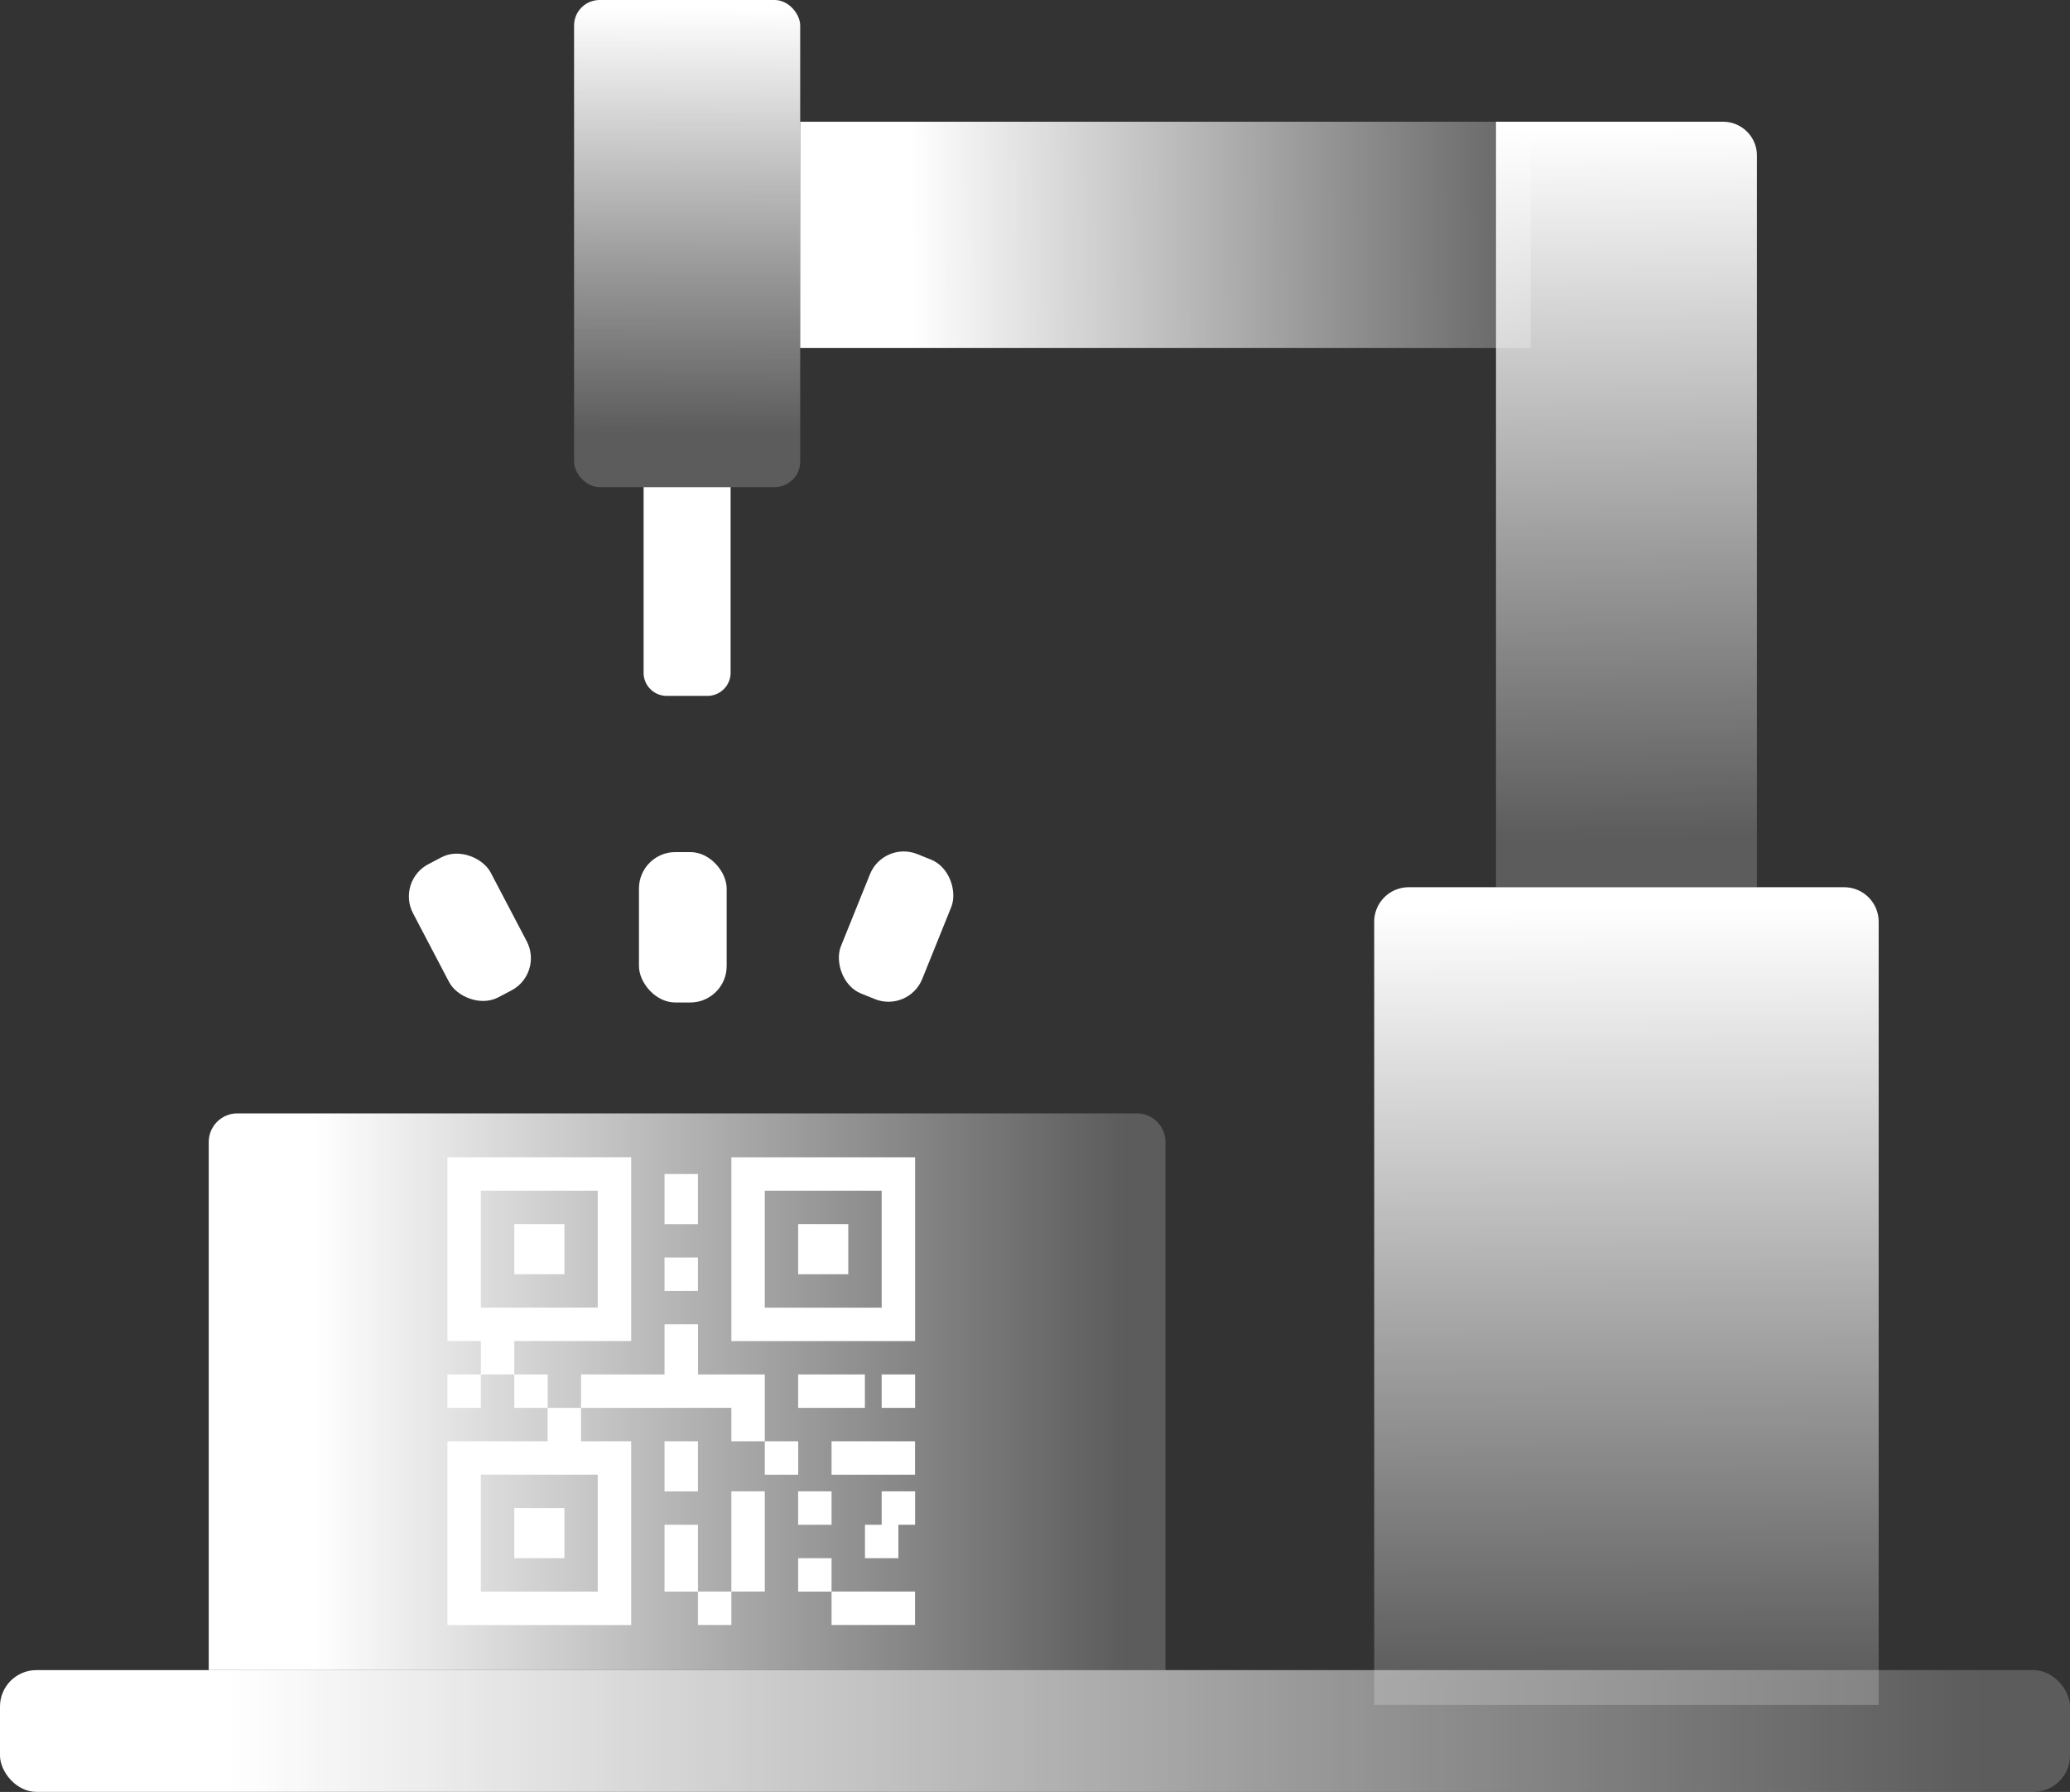 <svg xmlns="http://www.w3.org/2000/svg" xmlns:xlink="http://www.w3.org/1999/xlink" viewBox="0 0 29.979 25.949">
  <rect x="0" y="0" width="29.979" height="25.949" fill="#333333" stroke="none"/>
  <defs>
    <style>
      .a {
        fill: url(#a);
      }

      .b {
        fill: url(#b);
      }

      .c {
        fill: url(#c);
      }

      .d {
        fill: url(#d);
      }

      .e {
        fill: url(#e);
      }

      .f {
        fill: #fff;
      }

      .g {
        fill: url(#f);
      }
    </style>
    <linearGradient id="a" data-name="未命名的渐变 75" x1="9.971" y1="-0.685" x2="9.937" y2="6.581" gradientUnits="userSpaceOnUse">
      <stop offset="0.11" stop-color="#fff"/>
      <stop offset="0.632" stop-color="#fff" stop-opacity="0.498"/>
      <stop offset="0.958" stop-color="#fff" stop-opacity="0.2"/>
    </linearGradient>
    <linearGradient id="b" x1="11.976" y1="3.437" x2="23.083" y2="3.356" xlink:href="#a"/>
    <linearGradient id="c" x1="23.451" y1="0.513" x2="23.631" y2="12.667" xlink:href="#a"/>
    <linearGradient id="d" x1="23.513" y1="11.687" x2="23.589" y2="24.912" xlink:href="#a"/>
    <linearGradient id="e" x1="0" y1="25.067" x2="29.979" y2="25.067" xlink:href="#a"/>
    <linearGradient id="f" x1="3.023" y1="20.154" x2="16.879" y2="20.154" xlink:href="#a"/>
  </defs>
  <title>资源 2</title>
  <g>
    <rect class="a" x="8.314" width="3.275" height="7.054" rx="0.37"/>
    <rect class="b" x="11.589" y="1.763" width="10.581" height="3.275"/>
    <path class="c" d="M21.666,1.763H24.955a.49.49,0,0,1,.49.49v10.595a0,0,0,0,1,0,0H21.666a0,0,0,0,1,0,0V1.763A0,0,0,0,1,21.666,1.763Z"/>
    <path class="d" d="M20.403,12.848h6.305a.5.5,0,0,1,.5.5V24.689a0,0,0,0,1,0,0h-7.306a0,0,0,0,1,0,0V13.349A.5.5,0,0,1,20.403,12.848Z"/>
    <rect class="e" y="24.185" width="29.979" height="1.763" rx="0.527"/>
    <path class="f" d="M9.321,7.054H10.581a0,0,0,0,1,0,0V9.742a.335.335,0,0,1-.335.335H9.656a.335.335,0,0,1-.335-.335V7.054A0,0,0,0,1,9.321,7.054Z"/>
    <path class="g" d="M3.438,16.123H16.464a.415.415,0,0,1,.415.415v7.647a0,0,0,0,1,0,0H3.023a0,0,0,0,1,0,0v-7.647A.415.415,0,0,1,3.438,16.123Z"/>
    <rect class="f" x="9.254" y="12.339" width="1.27" height="2.178" rx="0.527"/>
    <rect class="f" x="6.17" y="12.339" width="1.27" height="2.178" rx="0.527" transform="translate(-5.458 4.697) rotate(-27.675)"/>
    <rect class="f" x="12.339" y="12.339" width="1.27" height="2.178" rx="0.527" transform="matrix(0.927, 0.374, -0.374, 0.927, 5.973, -3.882)"/>
    <g>
      <rect class="f" x="10.108" y="23.047" width="0.484" height="0.484"/>
      <path class="f" d="M9.141,19.419v-2.661H6.48v2.661H6.964v.484h.484v-.484ZM6.964,18.936V17.242H8.657v1.693Z"/>
      <rect class="f" x="7.448" y="17.726" width="0.726" height="0.726"/>
      <path class="f" d="M10.592,16.759v2.661h2.661v-2.661Zm2.177,2.177H11.076V17.242h1.693Z"/>
      <rect class="f" x="11.559" y="17.726" width="0.726" height="0.726"/>
      <rect class="f" x="7.448" y="21.838" width="0.726" height="0.726"/>
      <rect class="f" x="6.48" y="19.903" width="0.484" height="0.484"/>
      <rect class="f" x="7.448" y="19.903" width="0.484" height="0.484"/>
      <path class="f" d="M7.931,20.871H6.48v2.661h2.661V20.871H8.415v-.484H7.931Zm.726.484v1.693H6.964V21.354Z"/>
      <rect class="f" x="9.624" y="17.001" width="0.484" height="0.726"/>
      <rect class="f" x="9.624" y="18.21" width="0.484" height="0.484"/>
      <path class="f" d="M11.076,19.903h-.967v-.726H9.624v.726H8.415v.484h2.177v.484h.484Z"/>
      <rect class="f" x="11.076" y="20.871" width="0.484" height="0.484"/>
      <rect class="f" x="9.624" y="20.871" width="0.484" height="0.726"/>
      <rect class="f" x="9.624" y="22.08" width="0.484" height="0.968"/>
      <rect class="f" x="10.592" y="21.596" width="0.484" height="1.451"/>
      <rect class="f" x="12.043" y="20.871" width="1.209" height="0.484"/>
      <rect class="f" x="12.769" y="19.903" width="0.484" height="0.484"/>
      <rect class="f" x="11.559" y="19.903" width="0.967" height="0.484"/>
      <rect class="f" x="11.559" y="21.596" width="0.484" height="0.484"/>
      <path class="f" d="M12.769,22.08h-.242v.484h.484v-.484h.242v-.484h-.484Z"/>
      <rect class="f" x="11.559" y="22.564" width="0.484" height="0.484"/>
      <rect class="f" x="12.043" y="23.047" width="1.209" height="0.484"/>
    </g>
  </g>
</svg>
